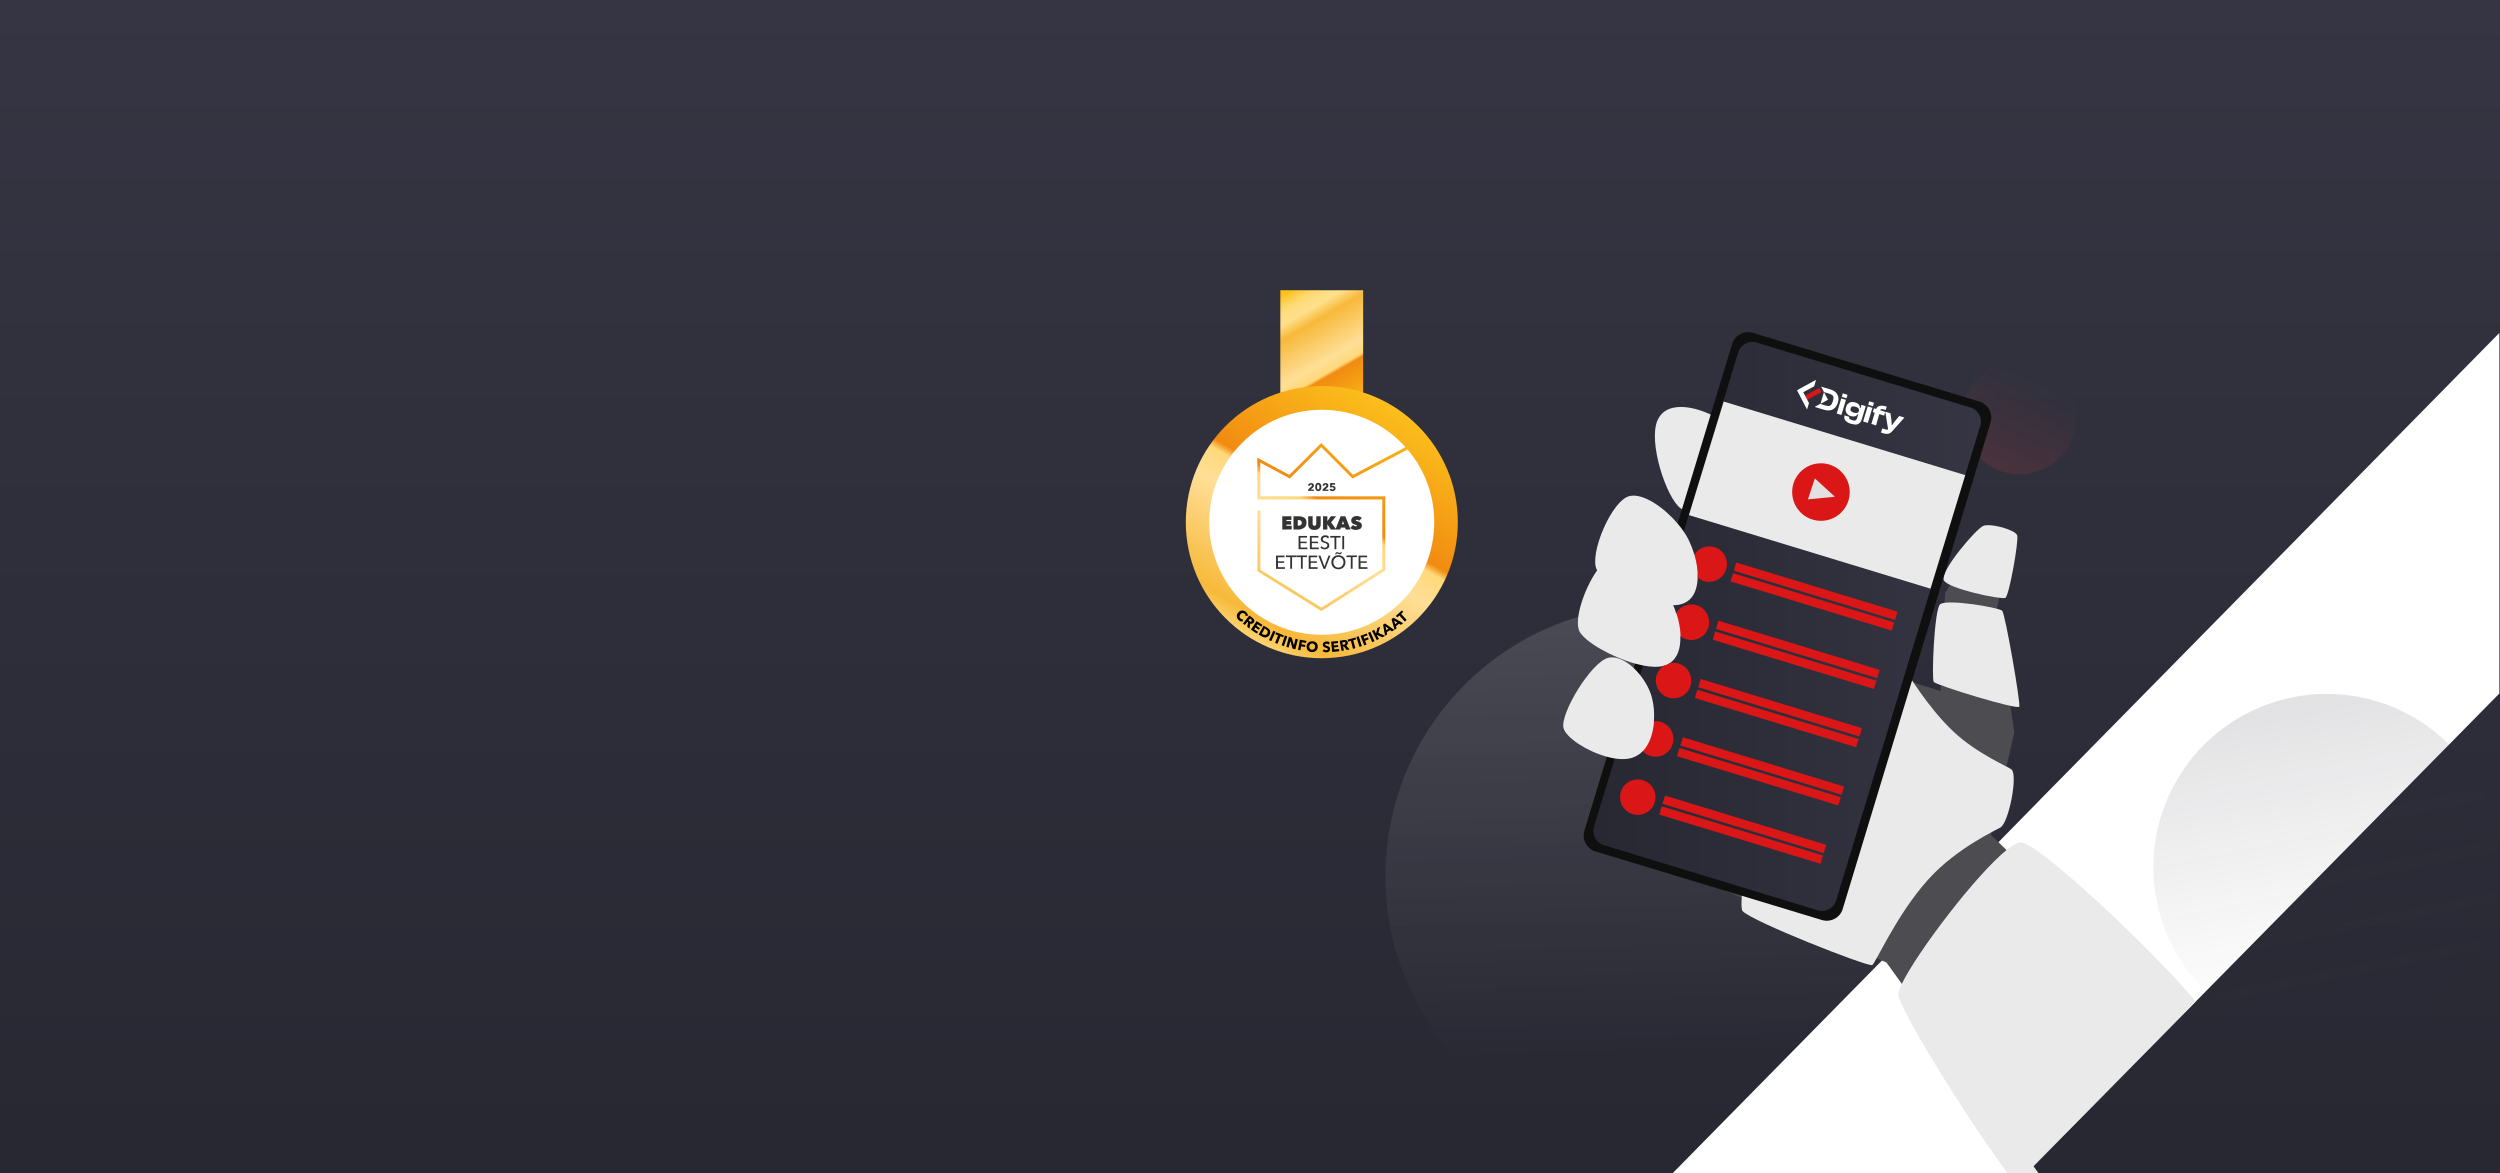 <?xml version="1.0" encoding="utf-8"?>
<!-- Generator: Adobe Illustrator 25.2.0, SVG Export Plug-In . SVG Version: 6.00 Build 0)  -->
<svg version="1.1" id="Layer_1" xmlns="http://www.w3.org/2000/svg" xmlns:xlink="http://www.w3.org/1999/xlink" x="0px" y="0px"
	 viewBox="0 0 1920 901" style="enable-background:new 0 0 1920 901;" xml:space="preserve">
<rect x="0" y="0" width="1920" height="901" fill="#808080" stroke="none"/>
<style type="text/css">
	.st0{fill:url(#SVGID_1_);}
	.st1{fill:#FFFFFF;}
	.st2{opacity:0.15;fill:url(#SVGID_2_);enable-background:new    ;}
	.st3{opacity:0.15;fill:url(#SVGID_3_);enable-background:new    ;}
	.st4{opacity:0.15;fill:url(#SVGID_4_);enable-background:new    ;}
	.st5{fill-rule:evenodd;clip-rule:evenodd;fill:#EAEAEA;}
	.st6{fill-rule:evenodd;clip-rule:evenodd;fill:#4D4C50;}
	.st7{fill-rule:evenodd;clip-rule:evenodd;fill:#0F0F0F;}
	.st8{fill-rule:evenodd;clip-rule:evenodd;fill:url(#SVGID_5_);}
	.st9{fill:#DB1616;}
	.st10{fill:#EAEAEA;}
	.st11{fill:#E2E0E0;}
	.st12{fill:url(#SVGID_6_);}
	.st13{fill:url(#SVGID_7_);}
	.st14{fill:#333333;}
</style>
<linearGradient id="SVGID_1_" gradientUnits="userSpaceOnUse" x1="960" y1="278.643" x2="960" y2="-602" gradientTransform="matrix(1 0 0 1 0 602)">
	<stop  offset="0" style="stop-color:#282833"/>
	<stop  offset="1" style="stop-color:#353543"/>
</linearGradient>
<rect class="st0" width="1920" height="901"/>
<polygon class="st1" points="1919.5,255.7 1919.5,532.6 1880.9,571.8 1747.8,706.8 1694.1,761.3 1686.4,769.1 1674.1,781.5 
	1624.9,831.5 1561.7,895.6 1556.3,901 1284.6,901 1445.3,737.7 1474.4,708.1 1534.8,646.8 1565.7,615.3 1568.5,612.4 1588.7,591.9 
	"/>
<linearGradient id="SVGID_2_" gradientUnits="userSpaceOnUse" x1="1756.256" y1="388.165" x2="1804.402" y2="149.21" gradientTransform="matrix(1 0 0 -1 0 902)">
	<stop  offset="0" style="stop-color:#282833"/>
	<stop  offset="1" style="stop-color:#353543;stop-opacity:5.000000e-02"/>
</linearGradient>
<path class="st2" d="M1920,666.1c0,21.3-5.1,43-16,63.1c-34.9,64.7-115.6,88.8-180.3,53.9c-11.1-6-21.1-13.4-29.7-21.8
	c-41.5-40.4-53.1-105-24.2-158.5c34.9-64.7,115.6-88.8,180.3-53.9c11.6,6.3,21.9,14,30.8,22.9C1906.2,596.9,1920,631.1,1920,666.1z"
	/>
<linearGradient id="SVGID_3_" gradientUnits="userSpaceOnUse" x1="1158.518" y1="459.783" x2="1233.7" y2="86.638" gradientTransform="matrix(0.984 0.176 0.176 -0.984 45.025 679.186)">
	<stop  offset="0" style="stop-color:#FFFFFF"/>
	<stop  offset="1" style="stop-color:#FFFFFF;stop-opacity:0"/>
</linearGradient>
<circle class="st3" cx="1271.7" cy="672.8" r="207.7"/>
<linearGradient id="SVGID_4_" gradientUnits="userSpaceOnUse" x1="1490.164" y1="-339.269" x2="1506.043" y2="-418.082" gradientTransform="matrix(0.973 0.233 -0.233 0.973 1.129 349.92)">
	<stop  offset="0" style="stop-color:#E83D3D"/>
	<stop  offset="1" style="stop-color:#E83D3D;stop-opacity:0"/>
</linearGradient>
<circle class="st4" cx="1550.9" cy="320.3" r="43.9"/>
<g>
	<g>
		<path class="st5" d="M1322.1,323c15.3,9.9,32.8,36,28.2,49.5c-4.6,13.4-48.4,25.5-59.4,18s-25.5-51.5-17.8-68
			C1280.8,305.8,1306.8,313,1322.1,323z"/>
		<polygon class="st6" points="1674.1,781.5 1624.9,831.5 1561.7,895.6 1460.6,755.6 1448.8,739.2 1445.3,737.7 1441.3,735.9 
			1337.7,689.6 1328.1,685.3 1304.8,674.9 1305.5,671.7 1329.9,571.1 1333.1,557.9 1339.4,531.8 1350.2,487.5 1375.7,495.4 
			1397.8,502.2 1403.5,503.9 1407.9,505.3 1422.8,509.8 1461.9,521.9 1461.9,521.9 1468.1,523.8 1469.6,524.2 1490.4,530.7 
			1490.6,526.2 1493.4,463 1493.8,455.6 1497.7,449.2 1521.7,410.1 1544,416.5 1535.4,459.1 1533.7,467.5 1533.4,468.6 1544,542.1 
			1547,562.5 1541,588.8 1529.6,639 1529.1,641.3 1534.8,646.8 1541.1,652.9 		"/>
		<path class="st5" d="M1540.1,459.2c-3,1.4-44.5-7-47.3-13.7c-2.9-6.8,24.8-39.5,30.5-41.7c5.7-2.1,24.6,3.1,25.9,7.4
			C1550.5,415.6,1543,457.8,1540.1,459.2z"/>
		<path class="st5" d="M1489.9,464.2c-4.4,4.5-6.5,57-4.8,59.5s64.6,21.8,65.7,19s-10.7-70.9-13.1-73.6
			C1535.3,466.5,1494.3,459.7,1489.9,464.2z"/>
		<path class="st5" d="M1686.4,769.1l-12.3,12.5l-49.2,49.9l-63.2,64.1l3.9,5.4h-23.8c-35.7-48.1-83-126.9-83.9-136.8
			c-0.1-1.7,0.8-4.7,2.7-8.6c11.6-24.1,57-83.9,80.5-102.8c4.6-3.7,8.4-5.9,10.9-5.8C1566.1,647.3,1654,730.6,1686.4,769.1z"/>
		<path class="st5" d="M1544.9,591c-2.3-2.1-26.1-11.8-44.4-28.9c-20.7-19.4-36.1-46.5-38.3-48.8c-4.1-4.2-77.5-27.7-84-23.4
			c-6.5,4.3-47,202-39.9,209.8c7.1,7.9,95.1,42.6,99.5,41.5c2.3-0.6,18.5-38.6,43.3-66c21.8-24.1,52.4-37.9,55.4-39.8
			C1542.9,631.2,1549.8,595.4,1544.9,591z"/>
		<path class="st7" d="M1520.2,308.4l-174-52.8c-6.7-2-13.9,1.8-15.9,8.5l-16.5,54.3l-22,72.5l-3.4,11.2l-14,46.2l-4.4,14.3
			l-14.2,46.9l-1,3.4l-20.7,68.2l-17.3,56.9c-2,6.7,1.8,13.9,8.5,15.9l102.9,31.2l0,0l9.7,2.9l61.4,18.6c6.7,2,13.9-1.8,15.9-8.5
			l53-174.6l0.4-1.2l24.5-80.5l0.1-0.3l0.1-0.2l35.6-117.3C1530.7,317.6,1526.9,310.4,1520.2,308.4z M1258.5,563.5
			c1.6-5.4,6.4-9.1,11.7-9.6c-0.6,8.7-3.1,17.4-8.6,23C1258.4,573.4,1257,568.4,1258.5,563.5z M1290.6,488.8
			c-4.4-3.4-6.4-9.2-4.7-14.8c0.3-1.1,0.8-2.2,1.4-3.2C1289.2,476.6,1290.5,482.9,1290.6,488.8z M1303.8,443.6
			c-4-3.4-5.9-9-4.2-14.4c0.4-1.2,0.9-2.4,1.6-3.4C1302.9,431.6,1303.9,437.8,1303.8,443.6z M1282,509.5c-1.1,0.7-2.3,1.2-3.7,1.7
			c-0.1,0-0.3,0.1-0.4,0.1C1279.1,510.4,1280.5,509.8,1282,509.5z"/>
		
			<linearGradient id="SVGID_5_" gradientUnits="userSpaceOnUse" x1="1223.718" y1="420.9" x2="1521.413" y2="420.9" gradientTransform="matrix(1 0 0 -1 0 902)">
			<stop  offset="0" style="stop-color:#282833"/>
			<stop  offset="1" style="stop-color:#353543"/>
		</linearGradient>
		<path class="st8" d="M1513.4,313l-164.3-49.9c-6-1.8-12.4,1.6-14.2,7.6l-15.4,50.6l-21.6,71.1l-4.8,15.8l-14,46l0,0l-2.9,9.6
			l-14.3,47l-2.3,7.4l-19.4,64.1l-16,52.6c-1.8,6,1.6,12.4,7.6,14.2l73.6,22.4l32.8,10l57.8,17.6c6,1.8,12.4-1.6,14.2-7.6
			l51.5-169.8l1.9-6.3l57.2-188.3C1522.9,321.3,1519.4,314.9,1513.4,313z M1303.8,443.6c-4-3.4-5.9-9-4.2-14.4
			c0.4-1.2,0.9-2.4,1.6-3.4C1302.9,431.6,1303.9,437.8,1303.8,443.6z M1290.6,488.8c-4.4-3.4-6.4-9.2-4.7-14.8
			c0.3-1.1,0.8-2.2,1.4-3.2C1289.2,476.6,1290.5,482.9,1290.6,488.8z M1278.3,511.1c-0.1,0-0.3,0.1-0.4,0.1c1.3-0.8,2.7-1.4,4.2-1.8
			C1280.9,510.1,1279.7,510.7,1278.3,511.1z M1258.5,563.5c1.6-5.4,6.4-9.1,11.7-9.6c-0.6,8.7-3.1,17.4-8.6,23
			C1258.4,573.4,1257,568.4,1258.5,563.5z"/>
		<path class="st5" d="M1270.2,553.9c2.8,4-4.5,22.7-8.6,23c-2.1,2.2-4.8,4-7.9,5c-3.8,1.3-8.5,1.4-13.5,0.6
			c-2.1-0.3-4.2-0.8-6.3-1.4c-15.2-4.1-31.1-14.5-33.1-21.9c-2.9-11,21.3-50.8,34.3-54c6.2-1.5,13.3,2,19.4,7.7
			c1.8,1.7,3.5,3.5,5.1,5.5c4.3,5.4,7.7,11.8,9.1,17.6C1270.1,541.2,1270.7,547.6,1270.2,553.9z"/>
		<path class="st5" d="M1282,509.5L1282,509.5c-1,1.1-2.5,1.5-4.2,1.8c-4.2,1.2-9.8,1-15.9-0.2c-2-0.4-4.1-0.9-6.3-1.5
			c-18.2-5.1-38.6-16.8-42.6-24.8c-4.3-8.6,3.6-32.7,13.5-46.6c3.9-5.4,8-9.3,11.9-10.1c10-2,25.2,8.2,35.8,20.2
			c1.8,2,3.4,4,4.9,6.1l0,0c1.9,2.7,3.6,5.4,4.8,8c0.4,0.8,0.7,1.6,1.1,2.4c0.8,1.9,1.6,3.9,2.2,6c1,0.1,8.3,14.1,3.3,18
			C1290.8,497.6,1288.5,505.5,1282,509.5z"/>
		<path class="st5" d="M1303.8,443.6c-0.2,9.5-3.6,17.6-12.3,20.3c-1.9,0.6-4,0.9-6.4,0.9c-2.7,0.1-5.7-0.2-8.8-0.8
			c-2-0.3-4.1-0.8-6.3-1.4c-18-4.8-38.5-16.3-43.3-24.5c-0.1-0.2-0.2-0.4-0.4-0.6c-6-11.9,11.6-53.8,25.5-56.6
			c10.3-2.1,26,8.7,36.6,21.2c1.8,2.1,3.4,4.2,4.8,6.3c1.6,2.3,2.9,4.6,4,6.9c1.5,3.2,2.9,6.8,4,10.5
			C1304.4,426,1304.2,441.2,1303.8,443.6z"/>
	</g>
	<g id="logo">
		<g id="Group">
			<path id="Vector" class="st9" d="M1386.2,307.9l-1.8-3.1l12.8-6.8l1.7,3.1L1386.2,307.9z"/>
		</g>
		<g id="Group_2">
			<path id="Vector_2" class="st1" d="M1393.3,296.7l-8.4,4.5l4.4,8.4l-1.5,4.9l-7.7-14.8l14.6-8L1393.3,296.7z"/>
		</g>
		<g id="Group_3">
			<path id="Vector_3" class="st1" d="M1398.1,310.2l5.8-3.2l-3.1-5.9L1398.1,310.2z"/>
			<path id="Vector_4" class="st1" d="M1411.8,304.8c-0.3-1.3-1-2.5-2-3.5c-1.1-1-2.4-1.7-4-2.2l-4-1.2l-2.6-0.8l-0.6-0.2l2.2,4.2
				l3.9,1.2c1.1,0.3,1.8,0.7,2.4,1.1s0.9,1,1,1.8c0.1,0.7-0.1,1.7-0.5,3s-0.8,2.1-1.3,2.7s-1.1,0.9-1.8,0.9s-1.6-0.1-2.6-0.4l-4-1.2
				l-4.2,2.3l0.6,0.2l2.6,0.8l4,1.2c1.7,0.5,3.2,0.6,4.6,0.4s2.6-0.9,3.6-1.8c1-1,1.8-2.2,2.3-3.9
				C1412,307.6,1412.1,306.2,1411.8,304.8z"/>
		</g>
		<path id="Vector_5" class="st1" d="M1418.1,305.9l-3.6-1.1l0.8-2.7l3.6,1.1L1418.1,305.9z M1414.2,318.7l-3.6-1.1l3.5-11.6
			l3.6,1.1L1414.2,318.7z"/>
		<path id="Vector_6" class="st1" d="M1421.5,319.6c-1.2-0.3-2-0.9-2.7-1.5c-0.7-0.7-1.1-1.5-1.3-2.4c-0.2-0.9-0.1-1.9,0.2-3
			c0.3-1.1,0.8-2,1.5-2.6s1.5-1.1,2.5-1.3c1-0.2,2-0.1,3.2,0.3s2.1,0.9,2.7,1.6s0.9,1.6,0.8,2.7l0.6,0.2l-0.9,2.1l-0.5-0.1
			c0.2-0.5,0.1-1,0-1.4s-0.4-0.7-0.8-1s-1-0.6-1.7-0.8s-1.4-0.3-1.9-0.3s-0.9,0.1-1.2,0.4c-0.3,0.3-0.5,0.6-0.7,1.2s-0.2,1-0.1,1.4
			s0.4,0.7,0.8,1s1,0.6,1.7,0.8c1.1,0.3,2,0.4,2.6,0.2c0.7-0.2,1.1-0.6,1.3-1.4l0.5,0.1l-0.7,2.3l-0.6-0.2c-0.4,0.8-1.1,1.4-1.9,1.7
			C1423.8,320,1422.7,319.9,1421.5,319.6z M1421.3,325.4c-1.3-0.4-2.3-0.9-3.1-1.5s-1.3-1.4-1.6-2.2c-0.3-0.8-0.3-1.7,0-2.7l3.6,1.1
			c-0.1,0.4-0.1,0.8-0.1,1.1c0.1,0.3,0.3,0.5,0.7,0.8c0.4,0.2,1,0.4,1.8,0.7c0.7,0.2,1.4,0.3,1.8,0.3c0.5,0,0.8-0.2,1.1-0.5
			c0.3-0.3,0.6-0.9,0.8-1.6l2.1-6.9h0.3l0.9-3.1l3.3,1l-3,9.9c-0.4,1.4-1,2.4-1.8,3.1s-1.7,1.1-2.8,1.2
			C1423.9,325.9,1422.6,325.8,1421.3,325.4z"/>
		<path id="Vector_7" class="st1" d="M1438.4,312l-3.6-1.1l0.8-2.7l3.6,1.1L1438.4,312z M1434.5,324.8l-3.6-1.1l3.5-11.6l3.6,1.1
			L1434.5,324.8z"/>
		<path id="Vector_8" class="st1" d="M1447,319.2l-8.7-2.7l0.9-2.9l8.7,2.7L1447,319.2z M1440.8,326.7l-3.6-1.1l3.3-10.8
			c0.3-0.9,0.8-1.7,1.4-2.2c0.7-0.6,1.5-0.9,2.6-1c1-0.1,2.2,0,3.5,0.4l1,0.3l-0.8,2.6l-1.6-0.5c-0.9-0.3-1.6-0.3-2-0.1
			c-0.4,0.2-0.6,0.7-0.7,1.7l-0.2,0.6L1440.8,326.7L1440.8,326.7z"/>
		<path id="Vector_9" class="st1" d="M1446.5,332.8l-1.9-0.6l1-3.2l2.9,0.9c0.4,0.1,0.7,0.2,1,0.1s0.5-0.2,0.7-0.5l0.8-1l-0.9,1.5
			l-2.2-13.8l4,1.2l0.8,6l0.1,3l0.3,0.1l1.8-2.5l3.7-4.5l4,1.2l-9.5,10.6c-0.6,0.7-1.3,1.2-1.9,1.5s-1.3,0.4-2.1,0.4
			C1448.4,333.3,1447.6,333.1,1446.5,332.8z"/>
	</g>
	<g>
		<g>
			<g>
				<path class="st9" d="M1325.7,437.2c-2.2,7.2-9.8,11.2-17,9.1c-1.8-0.6-3.5-1.5-4.8-2.6c0.1-5.7-0.9-11.9-2.6-17.8
					c3.2-5,9.5-7.5,15.5-5.7C1323.8,422.3,1327.9,430,1325.7,437.2z"/>
			</g>
			<g>
				<g>
					
						<rect x="1391.8" y="389.1" transform="matrix(0.292 -0.956 0.956 0.292 553.176 1655.252)" class="st9" width="6.6" height="129.5"/>
				</g>
				<g>
					
						<rect x="1389.3" y="397.3" transform="matrix(0.292 -0.956 0.956 0.292 543.567 1658.686)" class="st9" width="6.6" height="129.5"/>
				</g>
			</g>
		</g>
		<g>
			<g>
				<path class="st9" d="M1312,481.9c-2.2,7.2-9.8,11.2-17,9c-1.6-0.5-3.1-1.2-4.3-2.2c-0.1-5.9-1.4-12.2-3.3-18
					c3.2-5.2,9.5-7.7,15.6-5.9C1310.1,467.1,1314.2,474.7,1312,481.9z"/>
			</g>
			<g>
				<g>
					
						<rect x="1378.1" y="433.8" transform="matrix(0.292 -0.956 0.956 0.292 500.749 1673.803)" class="st9" width="6.6" height="129.5"/>
				</g>
				<g>
					
						<rect x="1375.6" y="442.1" transform="matrix(0.292 -0.956 0.956 0.292 491.028 1677.277)" class="st9" width="6.6" height="129.5"/>
				</g>
			</g>
		</g>
		<g>
			<g>
				<path class="st9" d="M1298.3,526.7c-2.2,7.2-9.8,11.2-17,9s-11.2-9.8-9.1-17c1-3.2,3-5.8,5.7-7.5c0.1,0,0.3-0.1,0.4-0.1
					c1.4-0.4,2.6-1,3.7-1.7l0,0c2.3-0.6,4.8-0.5,7.2,0.2C1296.4,511.9,1300.5,519.5,1298.3,526.7z"/>
			</g>
			<g>
				<g>
					
						<rect x="1364.5" y="478.6" transform="matrix(0.292 -0.956 0.956 0.292 448.25 1692.506)" class="st9" width="6.6" height="129.5"/>
				</g>
				<g>
					
						<rect x="1361.9" y="486.9" transform="matrix(0.292 -0.956 0.956 0.292 438.489 1695.868)" class="st9" width="6.6" height="129.5"/>
				</g>
			</g>
		</g>
		<g>
			<g>
				<path class="st9" d="M1284.6,571.5c-2.2,7.2-9.8,11.2-17,9.1c-2.3-0.7-4.3-2-5.9-3.7c5.4-5.6,8-14.3,8.6-23
					c1.7-0.2,3.5,0,5.3,0.5C1282.7,556.6,1286.8,564.3,1284.6,571.5z"/>
			</g>
			<g>
				<g>
					
						<rect x="1350.8" y="523.4" transform="matrix(0.292 -0.956 0.956 0.292 395.712 1711.097)" class="st9" width="6.6" height="129.5"/>
				</g>
				<g>
					
						<rect x="1348.2" y="531.6" transform="matrix(0.292 -0.956 0.956 0.292 386.063 1714.419)" class="st9" width="6.6" height="129.5"/>
				</g>
			</g>
		</g>
		<g>
			<g>
				<ellipse class="st9" cx="1257.8" cy="612.2" rx="13.6" ry="13.6"/>
			</g>
			<g>
				<g>
					
						<rect x="1337.1" y="568.2" transform="matrix(0.292 -0.956 0.956 0.292 343.173 1729.688)" class="st9" width="6.6" height="129.5"/>
				</g>
				<g>
					
						<rect x="1334.6" y="576.4" transform="matrix(0.292 -0.956 0.956 0.292 333.564 1733.122)" class="st9" width="6.6" height="129.5"/>
				</g>
			</g>
		</g>
	</g>
	<polygon class="st10" points="1323.8,308.4 1509.3,364.9 1482.6,452.1 1297.1,395.6 	"/>
	<g>
		
			<ellipse transform="matrix(0.998 -6.741515e-02 6.741515e-02 0.998 -22.288 95.11)" class="st9" cx="1398.1" cy="377.8" rx="22.1" ry="22.1"/>
	</g>
	<g>
		<polygon class="st11" points="1409.2,381.5 1393.8,367.4 1388.5,383.5 		"/>
	</g>
	<path class="st5" d="M1285.3,478.4"/>
</g>
<linearGradient id="SVGID_6_" gradientUnits="userSpaceOnUse" x1="983.666" y1="679.279" x2="1046.616" y2="570.243" gradientTransform="matrix(1 0 0 -1 0 902)">
	<stop  offset="0" style="stop-color:#FCC21C"/>
	<stop  offset="4.000000e-02" style="stop-color:#FCC21C"/>
	<stop  offset="5.000000e-02" style="stop-color:#FCC833"/>
	<stop  offset="8.000000e-02" style="stop-color:#FDD053"/>
	<stop  offset="0.1" style="stop-color:#FED76B"/>
	<stop  offset="0.13" style="stop-color:#FEDC7D"/>
	<stop  offset="0.16" style="stop-color:#FEDF87"/>
	<stop  offset="0.19" style="stop-color:#FFE08B"/>
	<stop  offset="0.27" style="stop-color:#F7B93A"/>
	<stop  offset="0.48" style="stop-color:#FEDA8C"/>
	<stop  offset="0.51" style="stop-color:#FFDF97"/>
	<stop  offset="0.58" style="stop-color:#FFD879"/>
	<stop  offset="0.6" style="stop-color:#F18B11"/>
	<stop  offset="0.91" style="stop-color:#FCC21C"/>
	<stop  offset="1" style="stop-color:#FCC21C"/>
</linearGradient>
<rect x="983.3" y="222.9" class="st12" width="63.6" height="108.6"/>
<circle class="st1" cx="1016" cy="399.9" r="92.7"/>
<linearGradient id="SVGID_7_" gradientUnits="userSpaceOnUse" x1="929.674" y1="352.949" x2="1083.945" y2="620.161" gradientTransform="matrix(1 0 0 -1 0 902)">
	<stop  offset="0" style="stop-color:#FCC21C"/>
	<stop  offset="4.000000e-02" style="stop-color:#FCC21C"/>
	<stop  offset="5.000000e-02" style="stop-color:#FCC833"/>
	<stop  offset="8.000000e-02" style="stop-color:#FDD053"/>
	<stop  offset="0.1" style="stop-color:#FED76B"/>
	<stop  offset="0.13" style="stop-color:#FEDC7D"/>
	<stop  offset="0.16" style="stop-color:#FEDF87"/>
	<stop  offset="0.19" style="stop-color:#FFE08B"/>
	<stop  offset="0.27" style="stop-color:#F7B93A"/>
	<stop  offset="0.48" style="stop-color:#FEDA8C"/>
	<stop  offset="0.51" style="stop-color:#FFDF97"/>
	<stop  offset="0.58" style="stop-color:#FFD879"/>
	<stop  offset="0.6" style="stop-color:#F18B11"/>
	<stop  offset="0.91" style="stop-color:#FCC21C"/>
	<stop  offset="1" style="stop-color:#FCC21C"/>
</linearGradient>
<path class="st13" d="M1079.5,343.4l0.7,0.7c0.3,0.4,0.6,0.7,0.9,1.1l-42.4,22.3l-24-24.1l-24.1,24.1l-22.7-12.2v25.9h96v56.9
	l-49.1,31.2l-49.1-30.6V392h2.3v45.6l46.8,29.1l46.8-29.8v-53.3h-96v-32.1l24.6,13.2l24.5-24.5l24.4,24.5L1079.5,343.4L1079.5,343.4
	z M1119.6,401c0,57.7-46.8,104.5-104.5,104.5S910.7,458.7,910.7,401s46.8-104.5,104.5-104.5S1119.6,343.3,1119.6,401L1119.6,401z
	 M1101.5,401c0-21.3-7.7-40.8-20.5-55.8l0.1,0l-1-1c-15.8-18.1-39.1-29.5-65-29.5c-47.7,0-86.4,38.7-86.4,86.4s38.7,86.4,86.4,86.4
	C1062.9,487.4,1101.5,448.7,1101.5,401L1101.5,401z"/>
<path d="M954.4,477.3c-1.1,0.1-2.2-0.2-3.1-1.1c-0.9-0.8-1.4-1.8-1.4-2.9c-0.1-1.1,0.3-2.1,1.2-3c0.8-0.9,1.8-1.4,2.9-1.4
	c1.1,0,2.1,0.4,3,1.2c0.4,0.4,0.8,0.8,1,1.3c0.3,0.5,0.4,1,0.4,1.5l-1.8,0.1c0-0.3,0-0.6-0.1-0.9c-0.1-0.3-0.3-0.5-0.5-0.7
	c-0.5-0.4-1-0.6-1.7-0.6c-0.6,0-1.2,0.3-1.6,0.9c-0.5,0.5-0.7,1.1-0.7,1.7c0,0.6,0.2,1.1,0.7,1.6c0.5,0.5,1.1,0.7,1.8,0.5
	L954.4,477.3L954.4,477.3z"/>
<path d="M959.6,482.8l-1.7-1.4l0.6-3.5l-0.5-0.4l-1.9,2.5l-1.5-1.1l4.9-6.2l2.4,1.8c0.3,0.2,0.6,0.5,0.8,0.8
	c0.2,0.3,0.4,0.6,0.5,0.9c0.1,0.3,0.2,0.7,0.1,1c-0.1,0.4-0.2,0.7-0.5,1c-0.3,0.4-0.7,0.7-1.2,0.8c-0.5,0.1-0.9,0.1-1.4-0.1
	L959.6,482.8L959.6,482.8z M961.2,477.1c0.4-0.5,0.2-1-0.5-1.5L960,475l-1.1,1.5l0.7,0.6C960.3,477.5,960.8,477.6,961.2,477.1
	L961.2,477.1z"/>
<path d="M965.3,486.6l-4.6-3l4.4-6.6l4.4,2.9l-0.9,1.4l-2.9-1.9l-0.8,1.2l2.7,1.8l-0.8,1.3l-2.7-1.8l-0.9,1.4l3,2L965.3,486.6
	L965.3,486.6z"/>
<path d="M975,487.5c-0.3,0.6-0.7,1-1.2,1.4c-0.5,0.3-1,0.5-1.5,0.6c-0.5,0.1-1,0.1-1.6-0.1c-0.5-0.1-1-0.3-1.5-0.6l-2.6-1.4l3.8-6.9
	l2.5,1.4c0.4,0.2,0.8,0.5,1.1,0.7c0.3,0.3,0.6,0.6,0.9,0.9c0.3,0.4,0.4,0.7,0.5,1.1c0.1,0.4,0.1,0.8,0.1,1.3
	C975.5,486.5,975.3,487,975,487.5L975,487.5z M973.3,486.5c0.2-0.4,0.3-0.7,0.3-1.1c0-0.3,0-0.6-0.2-0.9c-0.1-0.3-0.3-0.5-0.5-0.7
	s-0.5-0.4-0.8-0.6l-0.8-0.5l-2.2,4.1l0.8,0.4c0.7,0.4,1.3,0.5,1.9,0.4C972.4,487.6,972.9,487.2,973.3,486.5L973.3,486.5z"/>
<path d="M976.3,492.4l-1.7-0.8l3.3-7.2l1.7,0.8L976.3,492.4z"/>
<path d="M985.5,489.4l-2.1-0.8l-2.3,5.8l-1.8-0.7l2.3-5.8l-2.1-0.8l0.6-1.5l5.9,2.4L985.5,489.4L985.5,489.4z"/>
<path d="M986.1,496.2l-1.8-0.6l2.5-7.5l1.8,0.6L986.1,496.2z"/>
<path d="M994.8,498.7l-2.1-0.6l-1.7-5.8l0,0l-1.3,5l-1.8-0.5l2-7.7l2.1,0.6l1.7,5.8l0,0l1.3-5l1.8,0.5L994.8,498.7L994.8,498.7z"/>
<path d="M1003,493.8l-3.2-0.6l-0.3,1.6l3,0.5l-0.3,1.6l-3-0.5l-0.5,3l-1.8-0.3l1.4-7.8l5.1,0.9L1003,493.8L1003,493.8z"/>
<path d="M1012,497c-0.1,1.2-0.6,2.2-1.5,2.9c-0.9,0.7-1.9,1-3.2,0.9c-1.2-0.1-2.2-0.6-2.9-1.4c-0.7-0.9-1-1.9-0.9-3.1
	c0.1-1.2,0.6-2.2,1.5-2.9c0.9-0.7,1.9-1,3.2-0.9c1.2,0.1,2.2,0.6,3,1.4C1011.8,494.7,1012.1,495.7,1012,497L1012,497z M1010,496.8
	c0.1-0.7-0.1-1.3-0.5-1.8c-0.4-0.5-0.9-0.8-1.5-0.8c-0.7-0.1-1.2,0.1-1.7,0.5c-0.5,0.4-0.7,1-0.8,1.7c-0.1,0.7,0.1,1.3,0.5,1.8
	c0.4,0.5,0.9,0.8,1.5,0.8s1.2-0.1,1.7-0.5C1009.6,498.1,1009.9,497.5,1010,496.8L1010,496.8z"/>
<path d="M1021.4,493.7l-1.2,1.3c-0.2-0.2-0.4-0.4-0.6-0.5c-0.3-0.1-0.5-0.2-0.8-0.2c-0.3,0-0.6,0.1-0.8,0.2s-0.3,0.3-0.3,0.6
	c0,0.1,0,0.2,0.1,0.3c0.1,0.1,0.1,0.2,0.3,0.2c0.1,0.1,0.2,0.1,0.4,0.2c0.1,0,0.3,0.1,0.5,0.2c0.3,0.1,0.5,0.2,0.7,0.2
	s0.4,0.1,0.6,0.3c0.3,0.1,0.5,0.3,0.6,0.4c0.1,0.1,0.3,0.3,0.4,0.6s0.2,0.5,0.2,0.8c0,0.9-0.2,1.5-0.8,2c-0.6,0.5-1.3,0.7-2.1,0.7
	c-0.6,0-1.1-0.1-1.6-0.3c-0.5-0.2-1-0.5-1.3-0.8l1.2-1.3c0.2,0.2,0.5,0.4,0.8,0.6s0.6,0.2,0.9,0.2c0.3,0,0.6-0.1,0.8-0.2
	s0.3-0.4,0.3-0.7c0-0.1,0-0.2-0.1-0.3c-0.1-0.1-0.1-0.2-0.2-0.2c-0.1-0.1-0.2-0.1-0.4-0.2c-0.2-0.1-0.3-0.1-0.4-0.2
	s-0.3-0.1-0.6-0.2c-0.3-0.1-0.5-0.2-0.8-0.3c-0.2-0.1-0.4-0.2-0.6-0.4c-0.2-0.2-0.4-0.4-0.5-0.6s-0.2-0.6-0.2-0.9
	c0-0.4,0.1-0.8,0.2-1.1c0.2-0.3,0.4-0.6,0.7-0.8c0.3-0.2,0.6-0.4,1-0.5c0.3-0.1,0.7-0.2,1.1-0.2c0.5,0,0.9,0.1,1.4,0.2
	C1020.6,493.2,1021,493.4,1021.4,493.7L1021.4,493.7z"/>
<path d="M1028.5,500.2l-5.4,0.5l-0.8-7.9l5.2-0.5l0.2,1.6l-3.4,0.3l0.1,1.5l3.2-0.3l0.2,1.5l-3.2,0.3l0.2,1.6l3.6-0.4L1028.5,500.2
	L1028.5,500.2z"/>
<path d="M1036.5,498.8l-2.2,0.4l-2.2-2.8l-0.6,0.1l0.6,3.1l-1.8,0.3l-1.4-7.8l2.9-0.5c0.4-0.1,0.8-0.1,1.1-0.1c0.3,0,0.7,0.1,1,0.2
	c0.3,0.1,0.6,0.3,0.8,0.6c0.2,0.3,0.4,0.6,0.4,1.1c0.1,0.5,0,1-0.2,1.4c-0.2,0.4-0.6,0.8-1,1L1036.5,498.8L1036.5,498.8z
	 M1033.3,493.8c-0.1-0.6-0.6-0.8-1.4-0.6l-1,0.2l0.3,1.8l0.9-0.2C1033,494.9,1033.4,494.5,1033.3,493.8L1033.3,493.8z"/>
<path d="M1041.4,491.1l-2.1,0.6l1.6,6.1l-1.8,0.5l-1.6-6.1l-2.1,0.6l-0.4-1.6l6.1-1.6L1041.4,491.1L1041.4,491.1z"/>
<path d="M1045.9,496.2l-1.8,0.6l-2.4-7.6l1.8-0.6L1045.9,496.2z"/>
<path d="M1050.3,487.9l-3.1,1.2l0.6,1.5l2.8-1.1l0.6,1.5l-2.8,1.1l1.1,2.9l-1.8,0.7l-2.8-7.4l4.8-1.8L1050.3,487.9L1050.3,487.9z"/>
<path d="M1055.6,492.4l-1.7,0.8l-3.2-7.2l1.7-0.8L1055.6,492.4z"/>
<path d="M1063.8,488.3l-2.2,1.1l-4.3-1.9l0,0l1.7,3.2l-1.6,0.9l-3.7-7l1.6-0.9l1.5,2.9l0,0l1-4.2l2.1-1.1l-1.3,4.8L1063.8,488.3
	L1063.8,488.3z"/>
<path d="M1070.8,483.8l-1.8,1.1l-1.4-1l-2.6,1.6l0.4,1.6l-1.7,1.1l-1.5-8.4l1.5-1L1070.8,483.8L1070.8,483.8z M1066.4,482.9
	l-2.3-1.8l0.6,2.8L1066.4,482.9z"/>
<path d="M1077.6,478.6l-1.7,1.3l-1.4-0.9l-2.4,1.9l0.5,1.6l-1.6,1.3l-2.3-8.3l1.5-1.1L1077.6,478.6L1077.6,478.6z M1073.1,478.1
	l-2.4-1.5l0.9,2.8L1073.1,478.1z"/>
<path d="M1077.7,469.9l-1.6,1.5l4.2,4.7l-1.4,1.3l-4.2-4.7l-1.6,1.5l-1.1-1.2l4.7-4.2L1077.7,469.9L1077.7,469.9z"/>
<path class="st14" d="M984.8,406.7v-10.2h7v2.8H988v0.9h3.6v2.7H988v0.9h4v2.8L984.8,406.7L984.8,406.7z M997.5,406.7h-4.1v-10.2
	h3.8c0.7,0,1.3,0,1.9,0.1c0.6,0.1,1.1,0.3,1.7,0.5c0.5,0.2,1,0.6,1.4,0.9c0.4,0.4,0.7,0.9,0.9,1.4c0.2,0.6,0.3,1.3,0.3,2
	c0,0.9-0.2,1.6-0.5,2.3s-0.8,1.2-1.3,1.6c-0.6,0.4-1.2,0.7-1.9,0.9C999.1,406.6,998.3,406.7,997.5,406.7L997.5,406.7z M997.5,399.4
	h-0.8v4.3h0.6c1.7,0,2.5-0.8,2.5-2.2c0-0.7-0.2-1.2-0.6-1.5C998.8,399.6,998.2,399.4,997.5,399.4L997.5,399.4z M1009.4,407
	c-1.5,0-2.7-0.4-3.5-1.2c-0.8-0.8-1.2-1.8-1.2-3.1v-6.2h3.4v5.8c0,0.5,0.1,0.9,0.4,1.1c0.2,0.3,0.6,0.4,1,0.4s0.8-0.1,1-0.4
	c0.2-0.3,0.4-0.7,0.4-1.1v-5.8h3.4v6.2c0,1.3-0.4,2.3-1.3,3.1C1012.1,406.6,1010.9,407,1009.4,407L1009.4,407z M1022.1,406.7
	l-2.7-4.1h0v4.1h-3.3v-10.2h3.3v3.8h0l2.7-3.8h4l-3.8,4.7l4,5.5L1022.1,406.7L1022.1,406.7z M1025.6,406.7l4-10.2h3.6l4,10.2h-3.7
	l-0.5-1.5h-3.2l-0.5,1.5H1025.6L1025.6,406.7z M1032.2,402.6l-0.8-2.5l-0.8,2.5H1032.2L1032.2,402.6z M1041.3,407
	c-0.8,0-1.6-0.1-2.4-0.4c-0.8-0.3-1.4-0.7-1.9-1.1l2.1-2.3c0.3,0.3,0.6,0.5,1,0.7c0.4,0.2,0.8,0.3,1.2,0.3c0.5,0,0.8-0.2,0.8-0.5
	c0-0.2-0.1-0.3-0.3-0.4c-0.2-0.1-0.7-0.3-1.5-0.5c-0.8-0.3-1.5-0.6-1.9-1.1c-0.5-0.5-0.7-1.1-0.7-1.9c0-0.6,0.1-1.1,0.4-1.6
	c0.3-0.5,0.6-0.8,1-1.1c0.4-0.3,0.9-0.5,1.4-0.6c0.5-0.1,1-0.2,1.5-0.2c0.7,0,1.4,0.1,2.1,0.4c0.7,0.3,1.3,0.6,1.8,1.1l-2.1,2.2
	c-0.2-0.3-0.5-0.5-0.8-0.6c-0.3-0.2-0.6-0.2-0.9-0.2c-0.6,0-0.8,0.2-0.8,0.5c0,0.1,0.1,0.3,0.2,0.3s0.4,0.2,0.8,0.3
	c0.3,0.1,0.5,0.2,0.7,0.2s0.4,0.1,0.7,0.3c0.3,0.1,0.5,0.2,0.7,0.3c0.2,0.1,0.4,0.2,0.6,0.4s0.4,0.4,0.5,0.5
	c0.1,0.2,0.2,0.4,0.3,0.7c0.1,0.3,0.1,0.5,0.1,0.8c0,1.2-0.4,2-1.3,2.7C1043.4,406.7,1042.4,407,1041.3,407L1041.3,407z
	 M998.8,417.1v3.4h5.3v1.3h-6.8v-10.2h6.5v1.3h-5.1v3.1h4.8v1.2L998.8,417.1L998.8,417.1z M1007.5,417.1v3.4h5.3v1.3h-6.8v-10.2h6.5
	v1.3h-5.1v3.1h4.8v1.2L1007.5,417.1L1007.5,417.1z M1020.8,412.5l-1,1c-0.2-0.3-0.5-0.5-0.8-0.7c-0.4-0.2-0.7-0.3-1.1-0.3
	c-0.5,0-1,0.1-1.4,0.4c-0.4,0.3-0.6,0.7-0.6,1.2c0,0.3,0,0.5,0.1,0.7c0.1,0.2,0.3,0.4,0.5,0.5c0.2,0.1,0.4,0.2,0.6,0.3
	c0.2,0.1,0.5,0.2,0.8,0.3c0.4,0.1,0.7,0.2,0.9,0.3c0.2,0.1,0.5,0.2,0.8,0.4c0.3,0.2,0.6,0.4,0.7,0.5c0.2,0.2,0.3,0.4,0.4,0.7
	c0.1,0.3,0.2,0.7,0.2,1c0,1-0.3,1.8-1,2.3c-0.7,0.5-1.5,0.8-2.5,0.8c-0.7,0-1.3-0.1-1.9-0.4c-0.6-0.3-1.1-0.6-1.5-1.1l1.1-0.9
	c0.2,0.4,0.6,0.6,1,0.9c0.4,0.2,0.8,0.3,1.3,0.3c0.5,0,1-0.2,1.4-0.5s0.6-0.7,0.6-1.3c0-0.2,0-0.5-0.1-0.6s-0.2-0.3-0.3-0.5
	c-0.1-0.1-0.3-0.2-0.6-0.4c-0.3-0.1-0.5-0.2-0.6-0.3c-0.2-0.1-0.4-0.1-0.8-0.2c-0.4-0.1-0.7-0.2-1-0.4c-0.3-0.1-0.5-0.3-0.8-0.5
	c-0.3-0.2-0.5-0.5-0.6-0.8c-0.1-0.3-0.2-0.7-0.2-1.2c0-0.6,0.2-1.2,0.5-1.6c0.4-0.5,0.8-0.8,1.3-1c0.5-0.2,1.1-0.3,1.7-0.3
	c0.6,0,1.1,0.1,1.7,0.3C1020,411.9,1020.5,412.1,1020.8,412.5L1020.8,412.5z M1026.3,412.9v8.9h-1.4v-8.9h-3.3v-1.3h8v1.3H1026.3
	L1026.3,412.9z M1032.3,411.6v10.2h-1.4v-10.2H1032.3z M981.5,432.2v3.4h5.3v1.3h-6.8v-10.2h6.5v1.3h-5.1v3.1h4.8v1.2L981.5,432.2
	L981.5,432.2z M992.3,427.9v8.9h-1.4v-8.9h-3.3v-1.3h8v1.3H992.3L992.3,427.9z M1000.5,427.9v8.9h-1.4v-8.9h-3.3v-1.3h8v1.3H1000.5
	L1000.5,427.9z M1006.6,432.2v3.4h5.3v1.3h-6.8v-10.2h6.5v1.3h-5.1v3.1h4.8v1.2L1006.6,432.2L1006.6,432.2z M1014.1,426.7l3.1,8.4h0
	l3.1-8.4h1.5l-4,10.2h-1.3l-4-10.2H1014.1L1014.1,426.7z M1033.3,431.8c0,1.6-0.5,2.8-1.5,3.9c-1,1-2.3,1.5-3.9,1.5
	s-2.8-0.5-3.9-1.5c-1-1-1.5-2.3-1.5-3.9c0-1.6,0.5-2.9,1.5-3.9c1-1,2.3-1.5,3.9-1.5s2.9,0.5,3.9,1.5
	C1032.8,428.9,1033.3,430.2,1033.3,431.8L1033.3,431.8z M1031.8,431.8c0-1.2-0.4-2.1-1.1-2.9c-0.7-0.8-1.6-1.2-2.8-1.2
	s-2.1,0.4-2.8,1.2c-0.7,0.8-1.1,1.8-1.1,2.9s0.4,2.1,1.1,2.9c0.7,0.8,1.6,1.2,2.8,1.2c1.1,0,2.1-0.4,2.8-1.2
	C1031.4,433.9,1031.8,432.9,1031.8,431.8z M1026.2,425.8h-0.8c0.2-1.1,0.7-1.7,1.5-1.7c0.3,0,0.7,0.1,1.1,0.3c0.5,0.2,0.8,0.3,1,0.3
	c0.3,0,0.6-0.2,0.7-0.7h0.8c-0.2,1.1-0.7,1.7-1.5,1.7c-0.3,0-0.7-0.1-1.1-0.3c-0.4-0.2-0.7-0.3-0.9-0.3
	C1026.5,425.1,1026.3,425.3,1026.2,425.8L1026.2,425.8z M1038.8,427.9v8.9h-1.4v-8.9h-3.3v-1.3h8v1.3H1038.8L1038.8,427.9z
	 M1044.9,432.2v3.4h5.3v1.3h-6.8v-10.2h6.5v1.3h-5.1v3.1h4.8v1.2L1044.9,432.2L1044.9,432.2z"/>
<path class="st14" d="M1009.1,377h-4.4v-1.2l2.4-2.1c0.3-0.3,0.5-0.6,0.5-0.9c0-0.2-0.1-0.4-0.2-0.5c-0.1-0.1-0.3-0.2-0.5-0.2
	c-0.2,0-0.4,0.1-0.6,0.3c-0.2,0.2-0.2,0.4-0.3,0.7l-1.4-0.2c0.1-0.6,0.3-1.1,0.8-1.4s0.9-0.5,1.6-0.5s1.1,0.2,1.5,0.5
	s0.6,0.8,0.6,1.4c0,0.4-0.1,0.7-0.3,1s-0.4,0.6-0.8,0.9l-1.4,1.2h2.5L1009.1,377L1009.1,377z"/>
<path class="st14" d="M1014.7,372.8c0.1,0.4,0.1,0.8,0.1,1.2c0,0.4,0,0.9-0.1,1.2s-0.2,0.7-0.4,1c-0.2,0.3-0.4,0.5-0.7,0.7
	c-0.3,0.2-0.7,0.3-1.1,0.3c-0.5,0-1-0.2-1.4-0.5c-0.4-0.3-0.6-0.7-0.8-1.1c-0.2-0.5-0.2-1-0.2-1.6c0-0.4,0-0.9,0.1-1.2
	c0.1-0.4,0.2-0.7,0.4-1c0.2-0.3,0.4-0.5,0.7-0.7c0.3-0.2,0.7-0.3,1.1-0.3s0.8,0.1,1.1,0.3c0.3,0.2,0.6,0.4,0.7,0.7
	C1014.4,372.1,1014.6,372.4,1014.7,372.8L1014.7,372.8z M1013.3,374c0-0.2,0-0.4,0-0.6c0-0.2-0.1-0.4-0.1-0.6
	c-0.1-0.2-0.2-0.4-0.3-0.5c-0.1-0.1-0.3-0.2-0.5-0.2s-0.3,0.1-0.5,0.2c-0.1,0.1-0.2,0.3-0.3,0.5c-0.1,0.2-0.1,0.4-0.1,0.6
	c0,0.2,0,0.4,0,0.6s0,0.4,0,0.6c0,0.2,0.1,0.4,0.1,0.6c0.1,0.2,0.2,0.4,0.3,0.5s0.3,0.2,0.5,0.2c0.2,0,0.3-0.1,0.5-0.2
	c0.1-0.1,0.2-0.3,0.3-0.5c0.1-0.2,0.1-0.4,0.1-0.6C1013.3,374.4,1013.3,374.2,1013.3,374L1013.3,374z"/>
<path class="st14" d="M1020.2,377h-4.4v-1.2l2.4-2.1c0.3-0.3,0.5-0.6,0.5-0.9c0-0.2-0.1-0.4-0.2-0.5c-0.1-0.1-0.3-0.2-0.5-0.2
	c-0.2,0-0.4,0.1-0.6,0.3c-0.2,0.2-0.2,0.4-0.3,0.7l-1.4-0.2c0.1-0.6,0.3-1.1,0.8-1.4c0.4-0.4,0.9-0.5,1.6-0.5s1.1,0.2,1.5,0.5
	c0.4,0.3,0.6,0.8,0.6,1.4c0,0.4-0.1,0.7-0.3,1c-0.2,0.3-0.4,0.6-0.8,0.9l-1.4,1.2h2.5L1020.2,377L1020.2,377z"/>
<path class="st14" d="M1025.7,375c0,0.7-0.2,1.2-0.7,1.6c-0.5,0.4-1,0.6-1.6,0.6c-0.6,0-1-0.1-1.5-0.4s-0.7-0.7-0.8-1.1l1.3-0.4
	c0.1,0.2,0.2,0.4,0.4,0.5c0.2,0.1,0.4,0.2,0.6,0.2c0.3,0,0.5-0.1,0.6-0.2c0.2-0.2,0.3-0.4,0.3-0.7c0-0.3-0.1-0.6-0.4-0.7
	c-0.2-0.1-0.5-0.2-0.9-0.2c-0.5,0-1,0.1-1.5,0.3l0.1-3.5h3.7v1.2h-2.4l-0.1,1c0.2,0,0.4-0.1,0.6-0.1c0.6,0,1.2,0.2,1.6,0.5
	C1025.5,374,1025.7,374.4,1025.7,375L1025.7,375z"/>
</svg>
